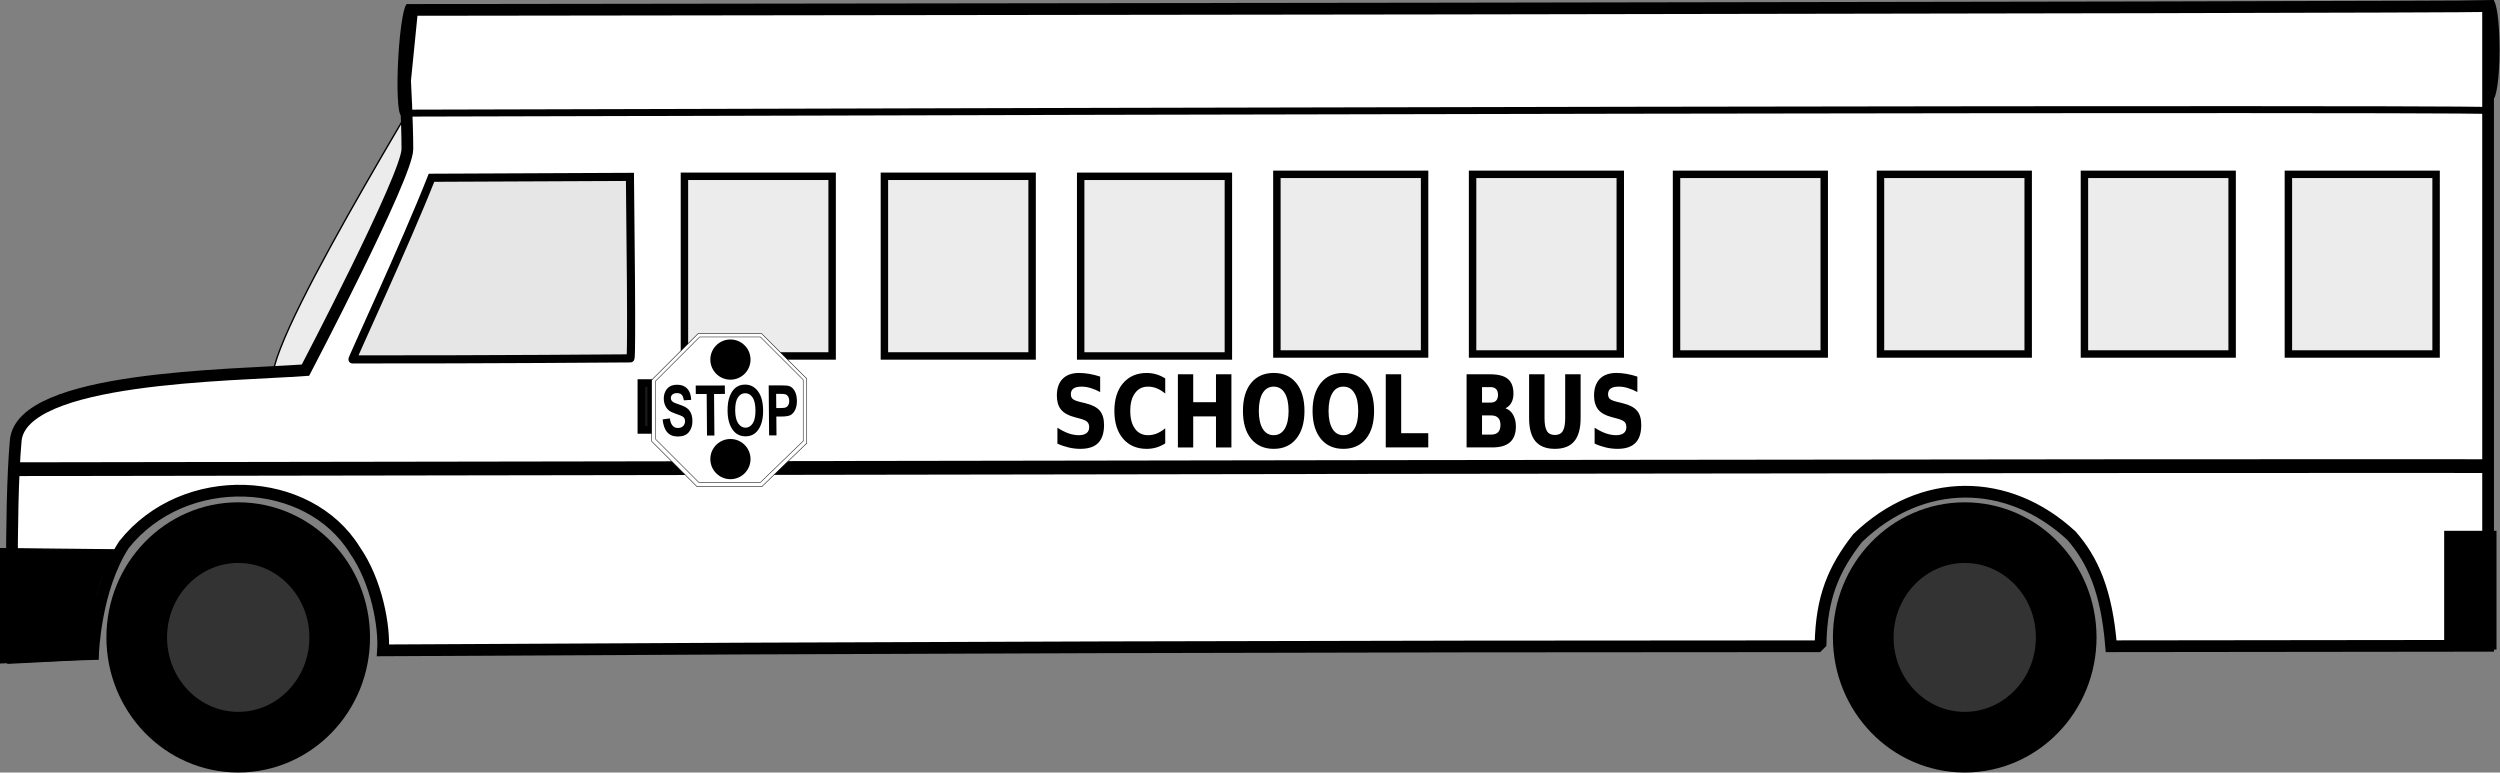 <?xml version="1.0" encoding="UTF-8" standalone="no"?>
<!-- Created with Inkscape (http://www.inkscape.org/) -->

<svg
   xmlns:dc="http://purl.org/dc/elements/1.1/"
   xmlns:cc="http://creativecommons.org/ns#"
   xmlns:rdf="http://www.w3.org/1999/02/22-rdf-syntax-ns#"
   xmlns:svg="http://www.w3.org/2000/svg"
   xmlns="http://www.w3.org/2000/svg"
   xmlns:sodipodi="http://sodipodi.sourceforge.net/DTD/sodipodi-0.dtd"
   xmlns:inkscape="http://www.inkscape.org/namespaces/inkscape"
   id="svg2"
   sodipodi:docname="SchoolFreeware-Big-School-Bus-Black-And-White.svg"
   inkscape:export-filename="/Users/schoolfreeware/Desktop/S4m_Pics/SchoolBus.png"
   viewBox="0 0 416.764 128.781"
   sodipodi:version="0.32"
   inkscape:export-xdpi="90"
   version="1.0"
   inkscape:output_extension="org.inkscape.output.svg.inkscape"
   inkscape:export-ydpi="90"
   inkscape:version="0.92.2 5c3e80d, 2017-08-06"
   width="416.764"
   height="128.781">
  <rect x="0" y="0" width="416.764" height="128.781" fill="#808080" stroke="none"/>
  <title
     id="title845">Big School Bus Black and White Free Clipart Icon</title>
  <defs
     id="defs29" />
  <sodipodi:namedview
     id="base"
     bordercolor="#666666"
     inkscape:pageshadow="2"
     guidetolerance="10.0"
     pagecolor="#ffffff"
     gridtolerance="10.0"
     inkscape:guide-bbox="true"
     inkscape:zoom="4.2421874"
     objecttolerance="10.0"
     borderopacity="1.0"
     inkscape:current-layer="svg2"
     inkscape:cx="196.78691"
     inkscape:cy="42.970004"
     inkscape:window-y="0"
     inkscape:window-x="51"
     inkscape:window-height="1315"
     showgrid="true"
     inkscape:pageopacity="0.0"
     inkscape:window-width="2560"
     showguides="true"
     inkscape:window-maximized="0"
     inkscape:snap-global="false"
     fit-margin-top="0"
     fit-margin-left="0"
     fit-margin-right="0"
     fit-margin-bottom="0">
    <inkscape:grid
       type="xygrid"
       id="grid85"
       originx="31.695"
       originy="5.383" />
  </sodipodi:namedview>
  <path
     id="path3264"
     sodipodi:nodetypes="csccc"
     style="fill:#ececec;fill-rule:evenodd;stroke:#000000;stroke-width:0.232px"
     d="M 76.003,4.624 C 76.406,5.377 45.377,54.384 45.424,63.07 45.531,82.846 82.322,12.964 80.855,11.095 l -2.551,-5.918 z"
     inkscape:connector-curvature="0" />
  <path
     id="path3260"
     sodipodi:nodetypes="ccccccccsccccccccc"
     style="fill:#ffffff;fill-rule:evenodd;stroke:#000000;stroke-width:1.955;fill-opacity:1"
     d="m 303.499,107.262 c 0.169,-7.6 2.105,-12.352 6.169,-17.551 10.647,-10.267 25.052,-10.234 35.668,-0.399 3.536,4.07 5.848,9.189 6.603,18.42 l 62.843,-0.074 -0.005,-106.644 C 407.928,1.269 68.709,1.652 68.709,1.652 L 67.528,13.433 c 0,0 0.384,7.027 0.384,11.431 0,4.405 -16.99,36.845 -16.99,36.845 C 38.122,62.617 3.712,62.766 2.626,73.399 1.556,85.284 2.152,109.648 2.152,109.648 c 0,0 11.947,-0.633 13.361,-0.633 0,0 0.323,-10.779 5.152,-18.219 10.042,-12.621 30.762,-11.66 38.513,0.952 3.654,5.247 4.938,12.759 4.673,16.67 80.983,-0.46 161.898,-0.686 239.176,-0.685 z"
     inkscape:connector-curvature="0" />
  <path
     id="path3280"
     sodipodi:nodetypes="ccccc"
     style="fill:#000000;fill-rule:evenodd;stroke:#000000;stroke-width:0.204px"
     d="M 0.102,91.454 V 110.509 L 14.481,109.876 c 1.445,-11.211 1.556,-12.671 4.896,-18.217 z"
     inkscape:connector-curvature="0" />
  <ellipse
     id="path2384"
     style="fill:#333333;stroke:#000000;stroke-width:10.11"
     transform="scale(1,-1)"
     cx="39.712"
     cy="-106.26"
     rx="16.917"
     ry="17.466" />
  <path
     id="path3266"
     style="fill:none;stroke:#000000;stroke-width:1.158"
     d="M 67.87,18.859 C 420.993,17.888 414.432,18.417 414.432,18.417"
     inkscape:connector-curvature="0"
     sodipodi:nodetypes="cc" />
  <rect
     id="rect3272"
     style="fill:#ececec;stroke:#000000;stroke-width:1.24"
     height="29.95"
     width="24.622"
     y="29.39"
     x="147.435" />
  <rect
     id="rect3274"
     style="fill:#ececec;stroke:#000000;stroke-width:1.24"
     height="29.95"
     width="24.622"
     y="29.393"
     x="180.155" />
  <rect
     id="rect3276"
     style="fill:#ececec;stroke:#000000;stroke-width:1.24"
     height="29.95"
     width="24.622"
     y="29.063"
     x="212.865" />
  <rect
     id="rect3278"
     style="fill:#ececec;stroke:#000000;stroke-width:1.24"
     height="29.95"
     width="24.622"
     y="-59.013"
     x="245.487"
     transform="scale(1,-1)" />
  <path
     id="path3282"
     style="fill:none;stroke:#000000;stroke-width:0.148px"
     d="M 33.584,88.192 Z"
     inkscape:connector-curvature="0" />
  <path
     id="path3284"
     style="fill:none;stroke:#000000;stroke-width:2.292"
     d="M 2.879,78.214 C 388.468,77.546 414.907,77.709 414.907,77.709"
     inkscape:connector-curvature="0"
     sodipodi:nodetypes="cc" />
  <rect
     id="rect3369"
     style="fill:#1a1a1a;stroke:#000000;stroke-width:1.263"
     height="7.819"
     width="1.646"
     y="63.854"
     x="106.919" />
  <path
     id="path3377"
     sodipodi:nodetypes="ccccc"
     style="fill:#e6e6e6;fill-rule:evenodd;stroke:#000000;stroke-width:1.352"
     d="m 105.017,29.487 c 0.35,30.04 0.13,30.296 0.068,30.255 0,0 -24.079,0.199 -46.32,0.174 -0.232,0.164 8.801,-19.184 13.169,-30.281 z"
     inkscape:connector-curvature="0" />
  <path
     id="flowRoot3379"
     style="fill:#000000;stroke-width:1.83"
     d="m 183.403,62.778 v 2.581 c -0.555,-0.298 -1.092,-0.525 -1.61,-0.676 -0.518,-0.154 -1.018,-0.23 -1.481,-0.23 -0.611,0 -1.055,0.103 -1.351,0.311 -0.296,0.206 -0.444,0.528 -0.444,0.964 0,0.326 0.093,0.582 0.296,0.767 0.204,0.179 0.555,0.335 1.074,0.467 l 1.092,0.27 c 1.111,0.271 1.907,0.686 2.369,1.241 0.463,0.555 0.703,1.346 0.703,2.368 0,1.346 -0.333,2.348 -0.981,3.006 -0.648,0.655 -1.647,0.98 -2.98,0.98 -0.629,0 -1.277,-0.074 -1.907,-0.221 -0.629,-0.147 -1.277,-0.364 -1.907,-0.653 v -2.655 c 0.629,0.414 1.24,0.727 1.833,0.941 0.592,0.206 1.185,0.309 1.721,0.309 0.574,0 1,-0.114 1.296,-0.342 0.296,-0.23 0.444,-0.555 0.444,-0.98 0,-0.382 -0.093,-0.676 -0.315,-0.883 -0.185,-0.206 -0.592,-0.393 -1.203,-0.555 l -1,-0.27 c -0.981,-0.262 -1.721,-0.678 -2.184,-1.25 -0.463,-0.572 -0.685,-1.342 -0.685,-2.312 0,-1.214 0.315,-2.149 0.963,-2.802 0.648,-0.653 1.555,-0.98 2.758,-0.98 0.555,0 1.111,0.052 1.703,0.156 0.574,0.098 1.166,0.248 1.796,0.449 m 10.847,11.142 c -0.481,0.298 -0.963,0.525 -1.481,0.678 -0.518,0.152 -1.055,0.228 -1.61,0.228 -1.647,0 -2.962,-0.566 -3.943,-1.698 -0.963,-1.138 -1.444,-2.679 -1.444,-4.623 0,-1.95 0.481,-3.491 1.444,-4.623 0.981,-1.138 2.295,-1.707 3.943,-1.707 0.555,0 1.092,0.076 1.61,0.23 0.518,0.152 1,0.378 1.481,0.678 v 2.523 c -0.481,-0.398 -0.963,-0.689 -1.425,-0.874 -0.463,-0.186 -0.944,-0.279 -1.444,-0.279 -0.926,0 -1.647,0.36 -2.166,1.078 -0.537,0.72 -0.796,1.711 -0.796,2.974 0,1.257 0.259,2.247 0.796,2.965 0.518,0.72 1.24,1.078 2.166,1.078 0.5,0 0.981,-0.092 1.444,-0.277 0.463,-0.186 0.944,-0.478 1.425,-0.874 v 2.523 m 2.11,-11.526 h 2.554 v 4.649 h 3.795 v -4.649 h 2.573 v 12.195 h -2.573 v -5.17 h -3.795 v 5.17 h -2.554 V 62.394 m 15.974,2.058 c -0.777,0 -1.388,0.355 -1.833,1.062 -0.426,0.709 -0.648,1.706 -0.648,2.99 0,1.279 0.222,2.274 0.648,2.981 0.444,0.709 1.055,1.062 1.833,1.062 0.777,0 1.388,-0.353 1.833,-1.062 0.426,-0.707 0.648,-1.702 0.648,-2.981 0,-1.284 -0.222,-2.281 -0.648,-2.99 -0.444,-0.707 -1.055,-1.062 -1.833,-1.062 m 0,-2.279 c 1.592,0 2.851,0.561 3.758,1.684 0.907,1.121 1.37,2.67 1.37,4.647 0,1.972 -0.463,3.518 -1.37,4.64 -0.907,1.121 -2.166,1.682 -3.758,1.682 -1.592,0 -2.851,-0.561 -3.776,-1.682 -0.907,-1.121 -1.351,-2.668 -1.351,-4.64 0,-1.977 0.444,-3.525 1.351,-4.647 0.925,-1.123 2.184,-1.684 3.776,-1.684 m 11.606,2.279 c -0.777,0 -1.388,0.355 -1.814,1.062 -0.426,0.709 -0.648,1.706 -0.648,2.99 0,1.279 0.222,2.274 0.648,2.981 0.426,0.709 1.037,1.062 1.814,1.062 0.796,0 1.407,-0.353 1.833,-1.062 0.444,-0.707 0.648,-1.702 0.648,-2.981 0,-1.284 -0.204,-2.281 -0.648,-2.99 -0.426,-0.707 -1.037,-1.062 -1.833,-1.062 m 0,-2.279 c 1.61,0 2.869,0.561 3.776,1.684 0.907,1.121 1.351,2.67 1.351,4.647 0,1.972 -0.444,3.518 -1.351,4.64 -0.907,1.121 -2.166,1.682 -3.776,1.682 -1.592,0 -2.851,-0.561 -3.758,-1.682 -0.907,-1.121 -1.37,-2.668 -1.37,-4.64 0,-1.977 0.463,-3.525 1.37,-4.647 0.907,-1.123 2.166,-1.684 3.758,-1.684 m 7.071,0.221 h 2.573 v 9.818 h 4.517 v 2.377 h -7.089 V 62.394 m 17.474,4.721 c 0.407,0 0.722,-0.109 0.926,-0.326 0.204,-0.219 0.315,-0.539 0.315,-0.964 0,-0.42 -0.111,-0.738 -0.315,-0.957 -0.204,-0.222 -0.518,-0.335 -0.926,-0.335 h -1.425 v 2.581 h 1.425 m 0.093,5.334 c 0.518,0 0.907,-0.134 1.166,-0.4 0.259,-0.268 0.389,-0.669 0.389,-1.21 0,-0.528 -0.13,-0.922 -0.389,-1.183 -0.259,-0.268 -0.648,-0.402 -1.166,-0.402 h -1.518 v 3.194 h 1.518 m 2.388,-4.386 c 0.555,0.197 0.981,0.559 1.277,1.087 0.296,0.528 0.463,1.176 0.463,1.943 0,1.178 -0.333,2.053 -0.981,2.632 -0.648,0.577 -1.629,0.865 -2.962,0.865 h -4.276 V 62.394 h 3.869 c 1.388,0 2.388,0.257 2.999,0.769 0.629,0.512 0.944,1.331 0.944,2.458 0,0.593 -0.111,1.1 -0.352,1.519 -0.222,0.414 -0.555,0.722 -0.981,0.922 m 3.943,-5.669 h 2.573 v 7.311 c 0,1.007 0.13,1.729 0.407,2.163 0.259,0.43 0.703,0.646 1.314,0.646 0.611,0 1.055,-0.215 1.314,-0.646 0.278,-0.434 0.407,-1.156 0.407,-2.163 v -7.311 h 2.573 v 7.311 c 0,1.726 -0.352,3.012 -1.055,3.855 -0.703,0.845 -1.796,1.266 -3.239,1.266 -1.444,0 -2.517,-0.421 -3.239,-1.266 -0.703,-0.843 -1.055,-2.129 -1.055,-3.855 v -7.311 m 18.048,0.383 v 2.581 c -0.555,-0.298 -1.092,-0.525 -1.61,-0.676 -0.518,-0.154 -1,-0.23 -1.462,-0.23 -0.629,0 -1.074,0.103 -1.37,0.311 -0.296,0.206 -0.444,0.528 -0.444,0.964 0,0.326 0.093,0.582 0.296,0.767 0.204,0.179 0.555,0.335 1.092,0.467 l 1.092,0.27 c 1.111,0.271 1.888,0.686 2.351,1.241 0.481,0.555 0.703,1.346 0.703,2.368 0,1.346 -0.315,2.348 -0.981,3.006 -0.648,0.655 -1.647,0.98 -2.98,0.98 -0.629,0 -1.259,-0.074 -1.907,-0.221 -0.629,-0.147 -1.277,-0.364 -1.907,-0.653 v -2.655 c 0.629,0.414 1.259,0.727 1.851,0.941 0.592,0.206 1.166,0.309 1.721,0.309 0.555,0 0.981,-0.114 1.277,-0.342 0.296,-0.23 0.444,-0.555 0.444,-0.98 0,-0.382 -0.093,-0.676 -0.296,-0.883 -0.204,-0.206 -0.611,-0.393 -1.203,-0.555 L 268.625,69.517 c -1,-0.262 -1.74,-0.678 -2.203,-1.25 -0.444,-0.572 -0.685,-1.342 -0.685,-2.312 0,-1.214 0.333,-2.149 0.963,-2.802 0.648,-0.653 1.573,-0.98 2.777,-0.98 0.537,0 1.111,0.052 1.684,0.156 0.574,0.098 1.166,0.248 1.795,0.449"
     inkscape:connector-curvature="0" />
  <ellipse
     id="path2404"
     style="fill:#000000;stroke-width:0"
     transform="matrix(-0.861,-0.509,-0.059,0.998,0,0)"
     cx="-76.282"
     cy="-28.923"
     rx="1.135"
     ry="9.272" />
  <rect
     transform="scale(1,-1)"
     x="279.487"
     y="-59.013"
     width="24.622"
     height="29.95"
     style="fill:#ececec;stroke:#000000;stroke-width:1.24"
     id="rect71" />
  <rect
     id="rect73"
     style="fill:#ececec;stroke:#000000;stroke-width:1.24"
     height="29.95"
     width="24.622"
     y="-59.013"
     x="313.487"
     transform="scale(1,-1)" />
  <rect
     transform="scale(1,-1)"
     x="347.487"
     y="-59.013"
     width="24.622"
     height="29.95"
     style="fill:#ececec;stroke:#000000;stroke-width:1.24"
     id="rect75" />
  <rect
     id="rect77"
     style="fill:#ececec;stroke:#000000;stroke-width:1.24"
     height="29.95"
     width="24.622"
     y="-59.013"
     x="381.487"
     transform="scale(1,-1)" />
  <ellipse
     ry="17.466"
     rx="16.917"
     cy="-106.26"
     cx="327.532"
     transform="scale(1,-1)"
     style="fill:#333333;stroke:#000000;stroke-width:10.11"
     id="ellipse81" />
  <ellipse
     ry="8.302"
     rx="1.162"
     cy="-16.693"
     cx="-416.333"
     transform="matrix(-0.998,-0.06,-0.002,1,0,0)"
     style="fill:#000000;stroke-width:0"
     id="ellipse83" />
  <rect
     x="114.099"
     y="29.39"
     width="24.622"
     height="29.95"
     style="fill:#ececec;stroke:#000000;stroke-width:1.24"
     id="rect4839" />
  <g
     id="g4873"
     transform="translate(31.695,-4.152)">
    <g
       transform="matrix(0.105,0,0,0.105,76.908,59.748)"
       id="g321">
      <path
         inkscape:connector-curvature="0"
         id="path2734"
         style="fill:#ffffff;fill-rule:evenodd;stroke:#000000;stroke-width:0.801px"
         d="M 246.55,174.15 V 71.83 L 175.12,0.401 73.76,0.401 0.401,73.763 l -4e-4,97.497 71.914,71.91 h 83.495 19.31 l 71.43,-69.02 z" />
      <path
         inkscape:connector-curvature="0"
         id="path2715"
         style="fill:#ffffff;fill-rule:evenodd;stroke:#000000;stroke-width:0.762px;fill-opacity:0.852"
         d="M 240.89,170.75 V 73.419 L 172.95,5.471 76.535,5.471 6.75,75.255 l 4e-4,92.735 68.407,68.41 h 79.423 18.37 l 67.94,-65.65 z" />
      <path
         inkscape:connector-curvature="0"
         id="text2717"
         style="fill:#000000"
         transform="matrix(0.945,-0.002,0.009,1.058,0,0)"
         d="m 17.526,128.91 12.137,-1.44 c 1.366,9.6 5.838,14.39 13.417,14.39 3.756,0 6.709,-0.97 8.86,-2.92 2.151,-1.98 3.226,-4.42 3.226,-7.32 0,-1.71 -0.375,-3.16 -1.126,-4.35 -0.752,-1.2 -1.895,-2.17 -3.432,-2.92 -1.536,-0.79 -5.257,-2.08 -11.164,-3.89 -5.292,-1.61 -9.167,-3.35 -11.625,-5.23 -2.458,-1.88 -4.421,-4.33 -5.889,-7.37 -1.434,-3.07 -2.151,-6.37 -2.151,-9.886 0,-4.097 0.922,-7.784 2.766,-11.061 1.877,-3.278 4.455,-5.753 7.732,-7.426 3.278,-1.673 7.324,-2.509 12.138,-2.509 7.237,0 12.888,1.963 16.951,5.889 4.062,3.926 6.213,9.542 6.452,16.848 l -12.444,0.665 c -0.546,-4.027 -1.724,-6.844 -3.534,-8.449 -1.809,-1.604 -4.387,-2.407 -7.733,-2.407 -3.346,0 -5.923,0.7 -7.733,2.1 -1.809,1.4 -2.714,3.141 -2.714,5.224 0,2.048 0.82,3.772 2.458,5.172 1.639,1.4 5.412,2.94 11.318,4.61 6.248,1.81 10.754,3.72 13.52,5.73 2.799,1.98 4.933,4.56 6.401,7.74 1.468,3.14 2.202,6.96 2.202,11.47 0,6.52 -2.014,12 -6.043,16.44 -3.994,4.44 -10.259,6.66 -18.794,6.66 -15.09,0 -23.489,-8.59 -25.196,-25.76 m 74.359,24.42 V 90.958 H 73.602 v -12.7 h 48.908 v 12.7 H 104.28 V 153.33 H 91.885 m 34.875,-37.07 c 0,-8.95 1.31,-16.305 3.94,-22.075 2.67,-5.804 6.13,-10.123 10.4,-12.957 4.27,-2.834 9.44,-4.25 15.52,-4.25 8.8,0 15.97,3.363 21.5,10.088 5.57,6.726 8.35,16.304 8.35,28.734 0,12.56 -2.93,22.38 -8.81,29.44 -5.15,6.25 -12.15,9.37 -20.99,9.37 -8.91,0 -15.95,-3.09 -21.1,-9.27 -5.87,-7.06 -8.81,-16.76 -8.81,-29.08 m 12.8,-0.52 c 0,8.64 1.64,15.13 4.92,19.46 3.28,4.31 7.34,6.46 12.19,6.46 4.88,0 8.93,-2.14 12.13,-6.4 3.21,-4.31 4.82,-10.89 4.82,-19.77 0,-8.71 -1.57,-15.14 -4.71,-19.308 -3.11,-4.165 -7.19,-6.248 -12.24,-6.248 -5.06,0 -9.17,2.1 -12.34,6.299 -3.18,4.197 -4.77,10.707 -4.77,19.507 m 56.64,37.59 V 78.258 h 19.98 c 7.44,0 12.3,0.358 14.59,1.075 3.65,1.161 6.66,3.636 9.01,7.426 2.39,3.79 3.59,8.672 3.59,14.651 0,5.42 -1.03,9.98 -3.07,13.67 -2.05,3.65 -4.61,6.23 -7.69,7.73 -3.07,1.47 -8.36,2.2 -15.87,2.2 h -8.14 v 28.32 h -12.4 m 12.4,-62.372 v 21.302 h 6.86 c 4.61,0 7.73,-0.32 9.37,-0.97 1.67,-0.65 3.04,-1.81 4.1,-3.48 1.06,-1.71 1.58,-3.79 1.58,-6.25 0,-2.493 -0.54,-4.593 -1.63,-6.3 -1.1,-1.707 -2.45,-2.851 -4.05,-3.431 -1.6,-0.58 -5,-0.871 -10.19,-0.871 h -6.04" />
    </g>
    <circle
       style="fill:#000000;fill-opacity:1;stroke:none;stroke-width:0.44"
       id="circle4837"
       cx="90.072"
       cy="80.685"
       r="3.35" />
    <circle
       r="3.35"
       cy="64.096"
       cx="90.072"
       id="path333"
       style="fill:#000000;fill-opacity:1;stroke:none;stroke-width:0.44" />
  </g>
  <rect
     id="rect3742"
     width="8.722"
     height="19.801"
     x="407.459"
     y="88.486"
     style="stroke-width:0.68" />
</svg>
